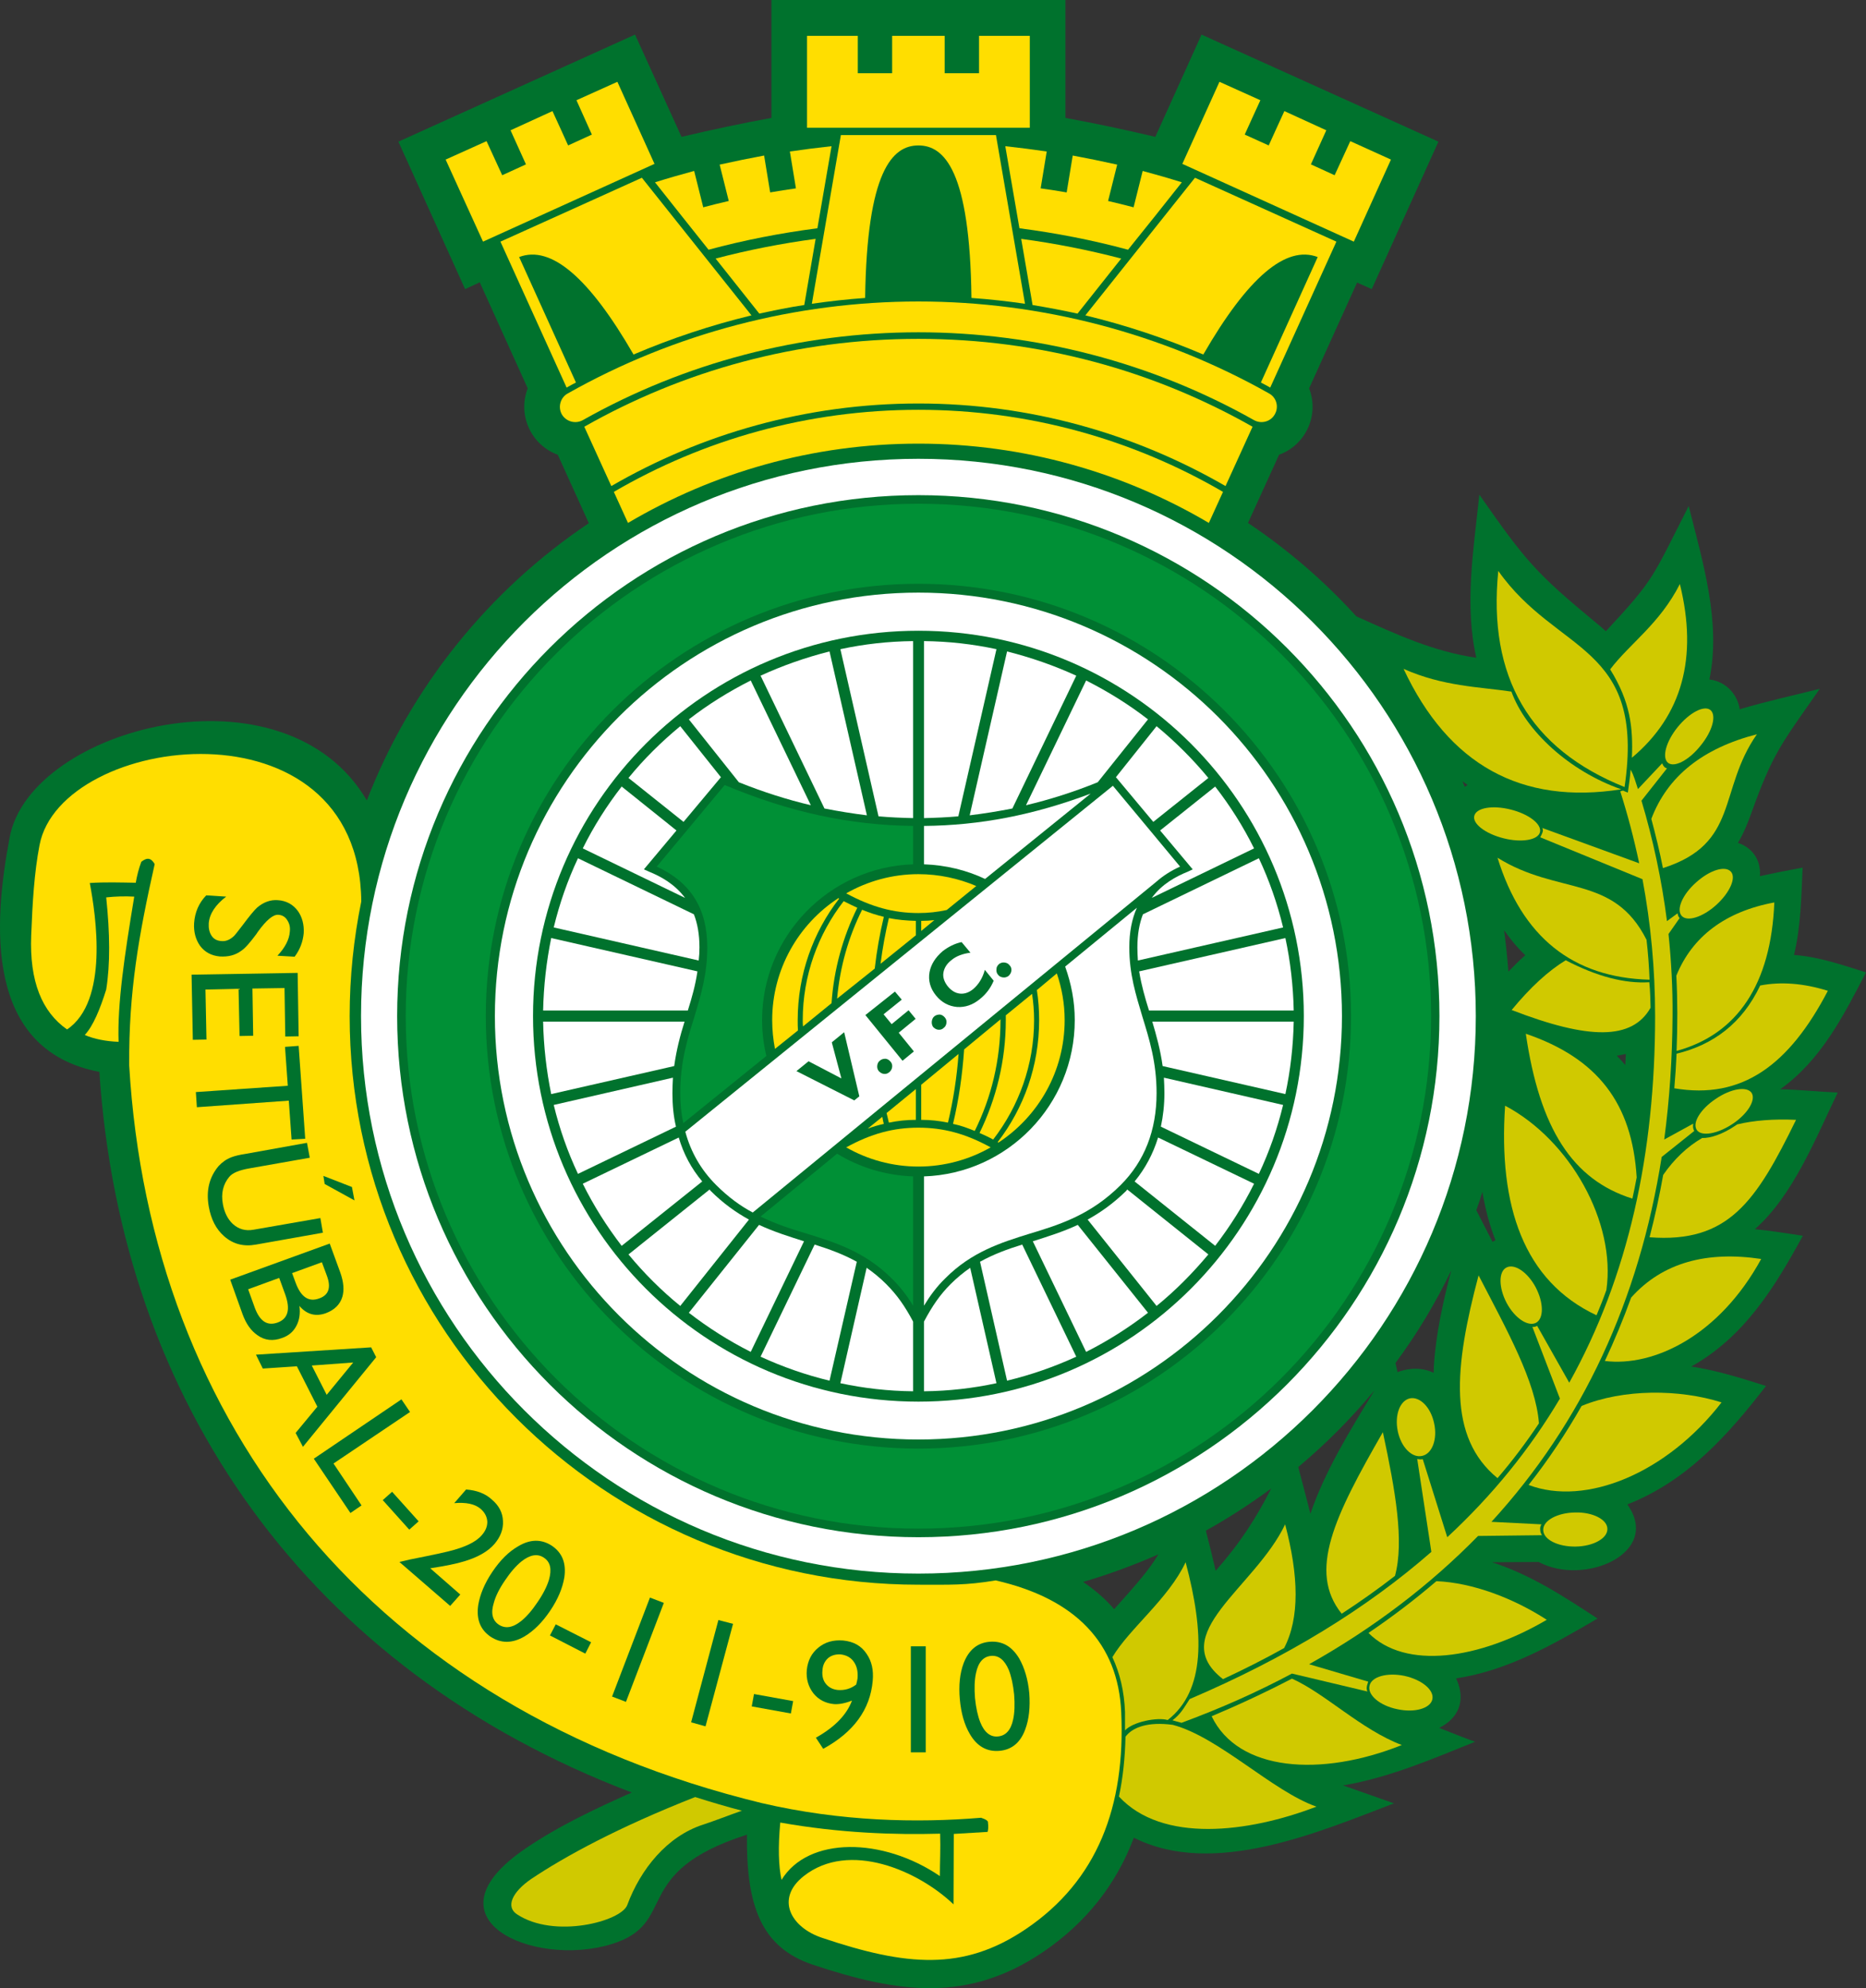 <?xml version="1.0" encoding="utf-8"?>
<!-- Generator: Adobe Illustrator 13.0.2, SVG Export Plug-In . SVG Version: 6.00 Build 14948)  -->
<!DOCTYPE svg PUBLIC "-//W3C//DTD SVG 1.0//EN" "http://www.w3.org/TR/2001/REC-SVG-20010904/DTD/svg10.dtd">
<svg version="1.0" id="Ebene_1" xmlns="http://www.w3.org/2000/svg" xmlns:xlink="http://www.w3.org/1999/xlink" x="0px" y="0px"
	 width="531.974px" height="566.914px" viewBox="0 0 531.974 566.914" enable-background="new 0 0 531.974 566.914"
	 xml:space="preserve">
<rect x="0" y="0" width="531.974" height="566.914" fill="#333333" stroke="none"/>
<path fill="#00722D" d="M523.91,311.544c-5.4-0.216-11.016-0.864-16.416-0.936c11.664-8.28,18.144-21.096,24.48-33.336
	c-6.696-2.088-13.464-4.464-20.52-4.968c1.944-8.136,2.088-16.56,2.448-24.912c-4.032,0.792-8.136,1.512-12.168,2.448
	c0.36-4.824-2.376-8.208-6.264-9.504c1.584-2.664,2.736-5.472,3.744-8.28c6.192-17.352,8.64-19.944,19.584-35.64
	c-7.488,1.872-15.408,3.6-22.824,5.832c-0.648-4.464-4.176-7.992-8.64-8.496c3.384-16.416-1.944-33.624-5.904-49.464
	c-10.584,20.808-9.648,20.664-23.616,35.712c-0.864-0.792-1.728-1.584-2.664-2.304c-17.352-14.328-20.232-17.784-33.408-36.648
	c-1.584,15.264-4.32,31.32-0.864,46.512c-12.384-1.8-22.968-6.768-34.2-11.808c-9.144-10.08-19.512-19.008-30.888-26.64l8.856-19.44
	c7.632-2.808,11.52-11.304,8.568-18.936l13.68-30.168l4.176,1.872l19.008-42.048L342.542,9.864l-13.176,29.16
	c-8.568-2.016-16.92-3.816-25.632-5.4V0h-83.808v33.624c-8.712,1.584-17.064,3.384-25.632,5.4l-13.248-29.16l-67.464,30.528
	L132.59,82.44l4.176-1.944l13.68,30.24c-2.952,7.632,0.936,16.128,8.568,18.936l8.856,19.512
	c-28.44,19.08-50.76,46.656-63.288,79.056C81.11,188.208,8.678,207.432,2.774,238.68c-4.68,24.552-7.344,60.696,25.56,66.96
	c6.192,94.176,59.544,170.424,151.776,205.488c-10.368,4.608-20.952,9.576-30.312,15.984c-29.592,20.088,2.232,33.984,24.408,27.288
	c19.584-5.904,4.968-20.448,38.736-31.248c-0.216,20.016,3.888,32.112,18.792,37.08c24.624,8.208,44.28,10.8,65.592-3.6
	c12.528-8.496,21.024-19.584,25.92-32.616c22.752,11.448,52.776-1.656,74.16-9.792l-13.464-4.752l-1.08-0.36
	c13.176-2.232,25.344-7.488,37.656-12.456c-3.6-1.296-6.984-2.664-10.224-3.96c5.112-2.52,7.92-7.416,4.824-14.112
	c14.76-2.232,27.648-9.648,40.32-17.064c-9.576-6.264-19.08-12.528-30.096-16.056l13.32-0.072
	c12.96,6.984,35.136-2.52,25.272-16.416c17.064-6.696,28.728-19.8,39.528-33.768c-7.056-2.232-14.04-4.464-21.313-5.544
	c15.192-8.496,23.832-22.68,31.824-37.296c-4.536-0.648-9.072-1.44-13.68-1.872C511.238,340.848,517.646,324.504,523.91,311.544
	L523.91,311.544z M317.63,458.856c-2.52-2.952-5.544-5.544-8.856-7.776c7.416-2.16,14.544-4.824,21.456-7.848
	C327.782,447.336,324.686,451.008,317.63,458.856L317.63,458.856z M346.574,447.912c-0.864-3.816-1.8-7.632-2.808-11.448
	c6.48-3.6,12.672-7.632,18.648-12.024C358.166,432.72,353.774,439.704,346.574,447.912L346.574,447.912z M373.574,431.64
	c-1.08-4.392-2.304-8.856-3.456-13.32c7.92-6.624,15.192-13.968,21.744-21.888C384.95,407.736,377.75,419.4,373.574,431.64
	L373.574,431.64z M408.782,389.448l-0.072,2.016c-3.168-1.584-7.056-1.44-10.296-0.216l-0.576-2.592
	c6.12-8.28,11.448-17.136,15.912-26.424C411.374,371.232,409.358,380.376,408.782,389.448L408.782,389.448z M417.566,224.352
	l-0.648-1.584l1.512,1.08L417.566,224.352L417.566,224.352z M425.486,354.096l-4.608-9c0.648-1.728,1.224-3.528,1.728-5.256
	c0.792,4.68,1.944,9.288,3.744,13.824L425.486,354.096L425.486,354.096z M430.022,277.056c-0.288-3.96-0.72-7.92-1.224-11.808
	c1.728,2.448,3.672,4.896,6.048,7.128C433.118,273.888,431.534,275.472,430.022,277.056L430.022,277.056z M463.358,303.696
	c-0.792-0.936-1.584-1.8-2.448-2.664c0.864-0.144,1.728-0.288,2.592-0.504L463.358,303.696z"/>
<path fill="#FFDE00" d="M161.894,112.176c-2.16,1.152-2.88,3.888-1.728,5.976c1.224,2.088,3.888,2.808,5.976,1.656
	c29.088-16.416,62.208-25.056,95.688-25.056s66.6,8.64,95.688,25.056c2.088,1.152,4.752,0.432,5.904-1.656
	c1.224-2.088,0.504-4.824-1.656-5.976c-30.384-17.136-64.944-26.208-99.936-26.208C226.838,85.968,192.206,95.04,161.894,112.176z"
	/>
<path fill="#FFDE00" d="M261.83,96.624c-34.632,0-67.104,9.072-95.256,25.056l7.704,16.92
	c25.704-14.904,55.656-23.544,87.552-23.544s61.776,8.64,87.552,23.544l7.704-16.92C328.934,105.696,296.462,96.624,261.83,96.624z"
	/>
<path fill="#FFDE00" d="M174.998,140.256l4.032,8.856c24.264-14.328,52.56-22.608,82.8-22.608c30.168,0,58.536,8.28,82.8,22.608
	l4.032-8.856c-25.56-14.904-55.224-23.4-86.832-23.4S200.558,125.352,174.998,140.256z"/>
<polygon fill="#FFDE00" points="279.11,10.224 279.11,20.88 269.318,20.88 269.318,10.224 254.342,10.224 254.342,20.88 
	244.55,20.88 244.55,10.224 230.078,10.224 230.078,36.432 293.582,36.432 293.582,10.224 "/>
<path fill="#FFDE00" d="M261.83,41.472c7.416,0,14.688,7.272,15.12,43.488c5.184,0.36,10.224,0.936,15.264,1.656l-8.28-48.096
	h-44.208l-8.28,48.096c5.04-0.72,10.08-1.296,15.192-1.656C247.142,48.744,254.414,41.472,261.83,41.472z"/>
<path fill="#FFFFFF" d="M261.83,130.824c-87.768,0-158.904,71.136-158.904,158.904s71.136,158.976,158.904,158.976
	s158.904-71.208,158.904-158.976S349.598,130.824,261.83,130.824z"/>
<path fill="#00722D" d="M261.83,438.336c-82.08,0-148.608-66.528-148.608-148.608c0-82.008,66.528-148.536,148.608-148.536
	c82.008,0,148.536,66.528,148.536,148.536C410.366,371.808,343.838,438.336,261.83,438.336z"/>
<path fill="#009036" d="M261.83,143.64c-80.712,0-146.16,65.448-146.16,146.088c0,80.712,65.448,146.16,146.16,146.16
	s146.16-65.448,146.16-146.16C407.99,209.088,342.542,143.64,261.83,143.64z"/>
<path fill="#00722D" d="M261.83,413.064c-68.112,0-123.336-55.224-123.336-123.336c0-68.04,55.224-123.264,123.336-123.264
	c68.112,0,123.336,55.224,123.336,123.264C385.166,357.84,329.942,413.064,261.83,413.064z"/>
<path fill="#FFFFFF" d="M261.83,168.984c-66.672,0-120.744,54.072-120.744,120.744s54.072,120.744,120.744,120.744
	S382.574,356.4,382.574,289.728S328.502,168.984,261.83,168.984z"/>
<path fill="#00722D" d="M261.83,399.672c-60.696,0-109.872-49.248-109.872-109.944c0-60.624,49.176-109.872,109.872-109.872
	c60.696,0,109.872,49.248,109.872,109.872C371.702,350.424,322.526,399.672,261.83,399.672z"/>
<path fill="#D0C900" d="M198.182,512.424c-21.96,8.64-37.152,16.92-46.8,23.4c-5.328,3.672-7.272,7.848-4.032,10.008
	c10.728,7.128,29.736,2.016,31.464-2.592c3.816-10.296,11.376-19.656,21.672-22.968c3.312-1.08,6.912-2.52,11.016-3.96
	C207.11,515.16,202.718,513.864,198.182,512.424z"/>
<path fill="#D0C900" d="M477.974,300.456c-0.144,3.312-0.36,6.552-0.648,9.864c19.368,3.312,32.76-6.696,43.776-27.792
	c-6.912-2.16-13.392-2.664-19.296-1.512C496.694,291.816,488.414,297.936,477.974,300.456z"/>
<path fill="#D0C900" d="M463.142,224.424c6.048-40.896-19.224-37.8-36-61.632C424.118,193.032,436.07,213.552,463.142,224.424z"/>
<path fill="#D0C900" d="M462.206,225.072c-14.832-5.184-27.288-16.704-31.32-27.864c-9.144-1.368-19.368-1.44-30.744-6.48
	C412.958,218.088,433.694,229.536,462.206,225.072z"/>
<path fill="#D0C900" d="M465.23,216.072c14.328-12.024,18.864-28.512,13.68-49.536c-5.76,11.376-14.328,16.992-19.872,24.336
	C464.798,200.16,465.59,207.432,465.23,216.072z"/>
<path fill="#D0C900" d="M470.774,233.496c1.224,4.608,2.376,9.288,3.312,14.04c21.888-6.984,15.624-22.176,26.784-38.16
	C485.462,213.336,475.382,221.328,470.774,233.496z"/>
<path fill="#D0C900" d="M426.926,244.584c6.984,22.608,21.456,34.2,43.344,34.776c-0.144-3.816-0.432-7.632-0.864-11.376
	C459.974,249.264,444.278,255.384,426.926,244.584z"/>
<path fill="#D0C900" d="M470.558,287.352c-0.072-2.304-0.072-4.536-0.36-7.272c-7.056,0.432-14.976-1.656-23.832-6.264
	c-4.968,3.024-10.152,7.776-15.408,14.184C452.918,296.496,465.302,296.64,470.558,287.352z"/>
<path fill="#D0C900" d="M477.902,278.208c0.36,7.056,0.36,14.256,0.072,21.456c17.424-4.752,26.928-19.152,27.864-42.336
	C491.87,259.92,482.438,267.048,477.902,278.208z"/>
<path fill="#D0C900" d="M430.67,230.832c-5.184-1.296-9.792-0.504-10.368,1.8c-0.576,2.232,3.168,5.112,8.352,6.408
	c5.112,1.296,9.792,0.504,10.368-1.728C439.598,235.008,435.854,232.128,430.67,230.832z"/>
<path fill="#D0C900" d="M478.262,207.36c-3.312,4.104-4.536,8.64-2.736,10.152c1.8,1.44,5.976-0.72,9.288-4.896
	c3.384-4.104,4.608-8.64,2.808-10.152C485.822,201.024,481.646,203.184,478.262,207.36z"/>
<path fill="#D0C900" d="M489.278,258.048c3.888-3.528,5.76-7.776,4.176-9.504c-1.656-1.8-6.048-0.432-9.936,3.096
	c-3.888,3.456-5.688,7.704-4.104,9.504C480.998,262.944,485.462,261.504,489.278,258.048z"/>
<path fill="#D0C900" d="M489.134,313.344c-4.32,2.88-6.768,6.84-5.4,8.856c1.296,1.944,5.904,1.152,10.224-1.728
	c4.32-2.88,6.696-6.84,5.4-8.856C497.99,309.672,493.454,310.392,489.134,313.344z"/>
<path fill="#D0C900" d="M466.598,335.736c-1.296-21.168-11.16-33.984-31.608-40.968c3.96,27,13.248,41.616,30.384,47.016
	C465.806,339.768,466.238,337.752,466.598,335.736z"/>
<path fill="#D0C900" d="M495.254,320.616l-0.864,0.576c-3.24,2.16-6.696,3.384-9.144,3.312c-4.32,2.52-7.992,6.048-11.088,10.512
	c-1.08,6.048-2.376,11.952-3.888,17.784c22.536,1.728,30.384-10.224,41.76-33.48C505.622,319.032,500.078,319.464,495.254,320.616z"
	/>
<path fill="#D0C900" d="M455.15,375.048c1.008-2.376,1.944-4.752,2.808-7.2c2.808-19.296-10.368-42.768-28.872-52.56
	C427.142,343.944,434.414,365.328,455.15,375.048z"/>
<path fill="#D0C900" d="M465.014,370.008c-2.232,6.192-4.752,12.24-7.488,18.072c13.968,1.728,32.616-7.2,44.568-29.088
	C486.686,356.688,474.014,359.928,465.014,370.008z"/>
<path fill="#D0C900" d="M429.446,361.44c-2.232,1.152-2.232,5.688,0.072,10.08c2.304,4.32,6.048,6.84,8.352,5.688
	c2.304-1.224,2.232-5.76-0.072-10.152C435.494,362.736,431.75,360.216,429.446,361.44z"/>
<path fill="#D0C900" d="M426.926,421.488c4.32-5.04,8.208-10.224,11.808-15.624c-0.864-11.808-9.072-26.496-17.208-42.192
	C414.542,389.88,412.67,409.824,426.926,421.488z"/>
<path fill="#D0C900" d="M450.902,400.896c-4.464,7.848-9.504,15.408-15.12,22.536c16.344,6.192,39.456-3.384,55.008-23.544
	C478.766,396.072,462.782,396,450.902,400.896z"/>
<path fill="#D0C900" d="M405.398,415.152c2.88-0.576,4.464-4.752,3.456-9.288c-0.936-4.536-4.032-7.704-6.912-7.128
	c-2.88,0.648-4.392,4.824-3.456,9.36C399.422,412.632,402.518,415.8,405.398,415.152z"/>
<path fill="#D0C900" d="M449.03,431.28c-5.04,0.072-9.144,2.304-9.072,4.968c0,2.736,4.176,4.824,9.216,4.752
	c5.112-0.072,9.144-2.376,9.072-5.04C458.246,433.296,454.07,431.136,449.03,431.28z"/>
<path fill="#D0C900" d="M397.694,449.352c2.664-9.792,0.144-24.192-3.456-40.968c-13.824,24.048-21.456,39.672-11.736,51.768
	C387.686,456.768,392.798,453.168,397.694,449.352z"/>
<path fill="#D0C900" d="M390.134,465.624c10.512,10.584,31.464,7.632,50.832-3.744c-9.432-6.12-21.096-10.584-31.464-11.016
	C403.454,456.048,397.046,460.944,390.134,465.624z"/>
<path fill="#D0C900" d="M400.358,477.864c-4.896-1.008-9.432,0.216-9.936,2.88c-0.576,2.592,2.952,5.616,7.92,6.624
	c4.968,1.08,9.432-0.216,10.008-2.808C408.926,481.896,405.326,478.944,400.358,477.864z"/>
<path fill="#D0C900" d="M345.422,489.384c7.56,15.768,31.176,17.424,54.216,8.208c-11.592-4.392-21.816-14.688-31.32-18.936
	C360.686,482.616,353.126,486.144,345.422,489.384z"/>
<path fill="#D0C900" d="M348.662,478.8c5.904-2.736,11.736-5.688,17.424-8.856c4.464-8.568,4.176-20.592,0.288-35.28
	C357.806,452.736,332.174,466.056,348.662,478.8z"/>
<path fill="#D0C900" d="M320.726,493.416c2.232-2.448,9.216-3.816,12.168-2.952c10.8-8.424,10.512-24.696,5.112-45
	c-4.896,10.44-16.056,18.936-20.88,27.072c2.16,4.608,3.384,9.792,3.6,15.624V493.416z"/>
<path fill="#D0C900" d="M320.87,495.216c-0.144,5.976-0.72,11.664-1.872,17.064c12.312,13.32,36.792,10.368,56.304,2.88
	c-12.528-4.392-27.864-19.872-40.968-23.328C327.35,490.896,322.886,492.48,320.87,495.216z"/>
<path fill="#FFDE00" d="M319.646,488.232c-0.864-19.584-12.888-32.328-35.784-37.584c-8.64,1.44-13.032,1.224-22.032,1.224
	c-89.496,0-162.144-72.576-162.144-162.144c0-11.16,1.152-22.104,3.312-32.688c-0.576-58.752-85.68-47.952-91.728-16.056
	c-1.512,7.848-2.016,16.488-2.376,25.776c-0.504,13.032,3.024,21.744,10.224,26.784c11.952-8.064,8.208-32.544,6.48-41.76
	c4.392-0.288,8.712-0.144,13.104-0.072c0.36-2.088,0.864-4.032,1.584-5.976c1.656-1.296,2.736-1.152,3.816,0.648
	c-4.536,20.232-7.416,36.36-7.272,57.384c6.048,102.816,69.696,183.456,180.36,210.384c22.608,5.256,44.208,5.688,62.496,4.176
	c1.512,0.504,1.728,0.792,1.944,1.08c0.216,1.728,0.072,2.304-0.072,2.952l-9.648,0.576l-0.072,20.088
	c-10.008-9.576-29.736-18.288-42.696-8.064c-8.208,6.48-3.672,14.688,5.328,17.64c23.76,7.992,40.104,9.576,57.96-2.52
	C312.878,536.256,320.87,515.088,319.646,488.232z"/>
<path fill="#FFDE00" d="M268.022,522.864c-12.888,0.36-28.584-0.144-45.576-3.168c-0.648,6.912-0.504,12.384,0.36,16.344
	c7.632-12.456,28.872-12.168,45.144-1.08C267.95,530.784,268.166,527.256,268.022,522.864z"/>
<path fill="#FFDE00" d="M30.278,255.888c1.08,10.296,1.152,19.152,0,26.28c-1.728,5.544-3.744,10.44-6.12,12.96
	c2.736,1.152,5.976,1.8,9.648,1.944c-0.36-10.872,1.656-24.408,4.464-41.4C35.606,255.528,32.942,255.6,30.278,255.888z"/>
<path fill="#00722D" d="M62.678,272.736c2.376,0.144,4.392-0.36,6.048-1.584c1.224-0.792,2.592-2.448,4.32-4.752
	c0.144-0.216,0.288-0.432,0.432-0.648c2.448-3.384,4.392-5.04,5.904-4.896c1.152,0.072,2.016,0.648,2.592,1.656
	c0.576,0.936,0.792,1.944,0.648,3.168c-0.144,2.16-1.296,4.464-3.528,6.84l4.896,0.288c1.584-2.088,2.376-4.392,2.592-6.696
	c0.144-2.448-0.432-4.608-1.656-6.336c-1.368-1.872-3.312-2.952-5.76-3.096c-2.088-0.144-4.032,0.576-5.832,2.088
	c-0.864,0.792-2.232,2.448-4.104,4.968c-1.296,1.656-2.088,2.736-2.52,3.168c-1.152,1.08-2.376,1.584-3.6,1.44
	c-1.296-0.072-2.304-0.648-2.88-1.656c-0.576-0.936-0.792-2.088-0.72-3.384c0.216-2.736,1.872-5.256,4.968-7.632l-5.688-0.36
	c-2.088,2.16-3.24,4.824-3.456,7.92c-0.144,2.52,0.432,4.608,1.656,6.408C58.358,271.512,60.302,272.52,62.678,272.736z"/>
<polygon fill="#00722D" points="58.574,282.168 68.006,281.952 68.294,295.416 72.182,295.344 71.966,281.88 81.11,281.736 
	81.326,295.56 85.142,295.488 84.854,277.416 54.614,277.92 54.974,296.496 58.862,296.424 "/>
<polygon fill="#00722D" points="83.126,324.936 87.014,324.72 85.142,298.224 81.254,298.512 82.046,309.6 55.838,311.4 
	56.126,315.72 82.334,313.848 "/>
<path fill="#00722D" d="M72.974,354.888l19.08-3.384l-0.72-4.176l-19.008,3.312c-2.376,0.432-4.32-0.144-5.976-1.656
	c-1.44-1.368-2.376-3.24-2.808-5.616c-0.576-3.096,0.072-5.688,1.8-7.776c0.936-1.152,2.88-1.944,5.832-2.448l17.136-3.024
	l-0.792-4.248l-17.208,3.096c-1.944,0.288-3.384,0.648-4.32,1.008c-1.512,0.576-2.664,1.44-3.672,2.52
	c-2.664,3.168-3.6,6.984-2.808,11.52c0.648,3.672,2.088,6.48,4.392,8.496C66.422,354.744,69.446,355.536,72.974,354.888z"/>
<polygon fill="#00722D" points="101.054,342.288 100.334,338.472 92.198,335.304 92.558,337.608 "/>
<path fill="#00722D" d="M80.39,381.528c1.944-0.648,3.312-1.872,4.176-3.6c0.792-1.584,1.08-3.384,0.792-5.544
	c2.088,2.448,4.608,3.096,7.488,2.088c2.52-0.936,4.104-2.52,4.752-4.68c0.576-1.944,0.36-4.248-0.576-6.912l-3.024-8.28
	L65.63,364.896l3.528,9.864c1.008,2.736,2.376,4.68,4.248,5.976C75.494,382.248,77.87,382.464,80.39,381.528L80.39,381.528z
	 M91.766,359.928l1.44,3.888c1.224,3.312,0.504,5.472-2.16,6.408c-3.024,1.152-5.256-0.36-6.768-4.464l-1.008-2.736L91.766,359.928
	L91.766,359.928z M70.742,367.632l8.856-3.24l1.728,4.752c1.512,4.248,0.792,6.912-2.232,7.992c-2.88,1.008-4.968-0.36-6.408-4.104
	L70.742,367.632z"/>
<path fill="#00722D" d="M105.806,384.192l-32.832,2.088l1.944,3.96l9.72-0.648l5.832,11.52l-6.192,7.488l2.088,3.96l20.88-25.56
	L105.806,384.192L105.806,384.192z M93.134,397.728l-4.248-8.352l11.808-0.864L93.134,397.728z"/>
<polygon fill="#00722D" points="116.894,402.624 114.446,399.024 89.462,415.944 99.902,431.424 103.07,429.264 95.078,417.312 "/>
<polygon fill="#00722D" points="119.342,433.8 111.782,425.376 109.118,427.752 116.678,436.176 "/>
<path fill="#00722D" d="M140.942,440.28c1.728-2.016,2.592-4.248,2.448-6.552c-0.072-2.376-1.152-4.464-3.24-6.192
	c-1.8-1.656-4.248-2.592-7.272-2.808l-3.384,3.888c3.384-0.288,5.904,0.216,7.56,1.656c1.224,1.08,1.8,2.304,1.872,3.672
	c0,1.368-0.504,2.592-1.584,3.816c-1.656,1.944-4.824,3.456-9.504,4.608c-1.44,0.36-3.744,0.864-6.984,1.512
	c-3.024,0.576-5.328,1.08-6.984,1.512l14.472,12.528l2.88-3.24l-8.568-7.488c4.248-0.648,7.488-1.296,9.792-2.016
	C136.262,444.024,139.142,442.368,140.942,440.28z"/>
<path fill="#00722D" d="M160.886,449.784c0.576-4.032-0.576-6.984-3.528-9c-2.952-1.944-6.192-1.944-9.648,0.144
	c-2.664,1.512-5.112,3.96-7.344,7.272s-3.528,6.48-4.032,9.504c-0.576,4.032,0.576,6.984,3.528,9
	c2.952,1.944,6.192,1.944,9.648-0.072c2.664-1.584,5.112-4.032,7.344-7.344S160.382,452.808,160.886,449.784L160.886,449.784z
	 M153.254,456.84c-1.584,2.376-3.168,4.176-4.68,5.4c-2.448,1.944-4.536,2.232-6.408,1.008c-1.8-1.224-2.304-3.312-1.368-6.264
	c0.504-1.872,1.584-4.032,3.168-6.336c1.584-2.376,3.168-4.176,4.68-5.4c2.448-1.944,4.608-2.304,6.408-1.08
	c1.872,1.224,2.304,3.312,1.44,6.336C155.918,452.376,154.838,454.536,153.254,456.84z"/>
<polygon fill="#00722D" points="156.782,466.344 166.862,471.528 168.518,468.288 158.438,463.176 "/>
<polygon fill="#00722D" points="174.494,483.768 178.454,485.28 189.254,457.056 185.294,455.544 "/>
<polygon fill="#00722D" points="197.03,491.112 201.134,492.264 208.982,463.032 204.806,461.952 "/>
<polygon fill="#00722D" points="214.31,486.576 225.47,488.592 226.118,485.064 214.958,483.048 "/>
<path fill="#00722D" d="M240.374,467.784c-2.808-0.216-5.112,0.432-7.056,2.016c-1.944,1.584-3.024,3.672-3.312,6.408
	c-0.216,2.52,0.432,4.752,1.872,6.624c1.44,1.8,3.456,2.88,5.976,3.096c1.368,0.072,3.024-0.216,5.04-1.008
	c-1.512,4.032-4.896,7.56-10.296,10.584l2.088,3.168c8.712-4.752,13.392-11.232,14.112-19.368c0.288-3.096-0.288-5.616-1.728-7.704
	C245.558,469.296,243.326,468.072,240.374,467.784L240.374,467.784z M244.478,478.584c-0.072,0.504-0.216,1.08-0.36,1.656
	l-0.072,0.144c-1.512,1.152-3.24,1.656-5.184,1.512c-1.44-0.144-2.592-0.72-3.456-1.8c-0.792-1.008-1.08-2.304-0.936-3.744
	c0.072-1.512,0.648-2.664,1.584-3.528c0.936-0.792,2.16-1.152,3.6-1.08c1.728,0.216,3.024,0.936,3.888,2.304
	C244.334,475.272,244.622,476.784,244.478,478.584z"/>
<rect x="259.67" y="469.44" fill="#00722D" width="4.248" height="30.24"/>
<path fill="#00722D" d="M293.438,482.832c-0.36-3.96-1.368-7.272-2.88-9.936c-2.088-3.456-4.824-5.04-8.424-4.752
	c-3.528,0.288-5.976,2.376-7.416,6.12c-1.08,2.88-1.44,6.336-1.08,10.296s1.296,7.272,2.88,9.936
	c2.016,3.456,4.824,5.04,8.352,4.752c3.6-0.288,6.048-2.376,7.416-6.12C293.366,490.248,293.726,486.792,293.438,482.832
	L293.438,482.832z M288.83,490.32c-0.648,3.024-2.088,4.608-4.32,4.824c-2.16,0.216-3.888-1.152-5.04-4.032
	c-0.72-1.8-1.224-4.104-1.512-6.912c-0.216-2.808-0.144-5.184,0.288-7.128c0.648-3.096,2.088-4.68,4.248-4.896
	c2.232-0.216,3.888,1.152,5.112,4.032c0.72,1.872,1.224,4.176,1.512,6.984C289.334,486,289.262,488.376,288.83,490.32z"/>
<path fill="#FFFFFF" d="M336.422,247.104c-1.584-1.944-17.136-20.592-19.152-23.04l-121.896,98.64
	c1.584,5.904,4.536,10.944,8.784,15.192c3.456,3.456,6.912,5.976,10.44,7.848l115.056-94.32
	C331.526,249.768,333.758,248.328,336.422,247.104z"/>
<path fill="#FFDE00" d="M241.238,327.168c6.048,3.456,13.104,5.472,20.592,5.472c7.488,0,14.544-2.016,20.592-5.472
	c-7.2-3.96-13.536-5.616-20.592-5.616S248.438,323.208,241.238,327.168z"/>
<path fill="#FFDE00" d="M286.742,290.88c0,11.52-2.736,22.464-7.488,32.184c1.296,0.576,2.592,1.152,3.888,1.872
	c7.272-9.432,11.664-21.24,11.664-34.056c0-2.592-0.216-5.112-0.576-7.488l-7.488,6.12
	C286.742,289.944,286.742,290.448,286.742,290.88z"/>
<path fill="#FFDE00" d="M244.406,258.84c-1.296-0.576-2.592-1.224-3.888-1.872c-7.272,9.36-11.664,21.168-11.664,33.912
	c0,0.648,0,1.224,0.072,1.8l8.136-6.624C237.71,276.408,240.302,267.192,244.406,258.84z"/>
<path fill="#FFDE00" d="M295.598,282.312c0.432,2.736,0.648,5.616,0.648,8.568c0,13.104-4.392,25.128-11.808,34.776
	c0.072,0.072,0.144,0.072,0.216,0.144c11.376-7.488,18.864-20.304,18.864-34.92c0-4.68-0.792-9.072-2.232-13.32L295.598,282.312z"/>
<path fill="#FFDE00" d="M227.414,290.88c0-12.96,4.392-25.056,11.808-34.632c-0.072-0.072-0.144-0.144-0.216-0.144
	c-11.376,7.416-18.864,20.304-18.864,34.776c0,2.808,0.288,5.544,0.792,8.208l6.552-5.256
	C227.414,292.896,227.414,291.888,227.414,290.88z"/>
<path fill="#FFDE00" d="M262.622,262.584v2.88l3.744-3.096C265.142,262.512,263.918,262.584,262.622,262.584z"/>
<path fill="#FFDE00" d="M262.622,319.32c2.664,0,5.112,0.288,7.632,0.792c1.512-6.336,2.52-12.888,3.024-19.584l-10.656,8.784
	V319.32z"/>
<path fill="#FFDE00" d="M253.406,320.112c2.52-0.504,5.04-0.792,7.704-0.792v-8.784l-8.352,6.84
	C252.974,318.312,253.19,319.176,253.406,320.112z"/>
<path fill="#FFDE00" d="M261.11,262.584c-2.664-0.072-5.184-0.288-7.704-0.792c-1.008,4.248-1.8,8.568-2.376,13.032l10.08-8.136
	V262.584z"/>
<path fill="#FFDE00" d="M271.694,320.472c2.088,0.432,4.104,1.152,6.192,2.016c4.752-9.576,7.344-20.232,7.344-31.608
	c0-0.072,0-0.144,0-0.216l-10.368,8.568C274.358,306.504,273.35,313.56,271.694,320.472z"/>
<path fill="#FFDE00" d="M251.966,320.472c-0.216-0.72-0.288-1.368-0.432-2.016l-4.176,3.384
	C248.87,321.264,250.382,320.832,251.966,320.472z"/>
<path fill="#FFDE00" d="M251.966,261.432c-2.088-0.504-4.104-1.152-6.192-2.016c-3.888,7.776-6.336,16.344-7.128,25.344
	l10.728-8.568C249.95,271.152,250.814,266.256,251.966,261.432z"/>
<path fill="#FFDE00" d="M261.83,249.264c-7.488,0-14.544,2.016-20.592,5.472c7.2,3.888,13.536,5.616,20.592,5.616
	c2.808,0,5.4-0.288,8.064-0.864l8.424-6.84C273.278,250.488,267.662,249.264,261.83,249.264z"/>
<path fill="#FFFFFF" d="M252.614,366.12c-1.8-1.8-3.672-3.312-5.544-4.608l-7.488,32.904c6.696,1.44,13.608,2.232,20.736,2.304
	v-19.872C257.942,372.384,255.71,369.216,252.614,366.12z"/>
<path fill="#FFFFFF" d="M232.238,354.888l-15.408,31.968c6.264,2.88,12.816,5.184,19.656,6.84l7.776-33.912
	C240.374,357.624,236.342,356.184,232.238,354.888z"/>
<path fill="#FFFFFF" d="M216.398,349.272l-20.016,25.056c5.472,4.248,11.376,7.992,17.64,11.16l15.192-31.536
	C224.966,352.584,220.718,351.288,216.398,349.272z"/>
<path fill="#FFFFFF" d="M193.502,324.36l-27.36,13.176c3.096,6.264,6.84,12.168,11.088,17.712l22.968-18.36
	C197.102,333.216,194.87,329.04,193.502,324.36z"/>
<path fill="#FFFFFF" d="M202.574,339.552c-0.072-0.144-0.216-0.216-0.288-0.36l-23.112,18.504c4.392,5.328,9.36,10.296,14.76,14.688
	l19.584-24.624C209.846,345.744,206.174,343.152,202.574,339.552z"/>
<path fill="#FFFFFF" d="M321.086,339.552c-3.672,3.6-7.344,6.192-11.016,8.208l19.656,24.624c5.4-4.392,10.296-9.36,14.76-14.688
	l-23.112-18.504C321.23,339.336,321.158,339.408,321.086,339.552z"/>
<path fill="#FFFFFF" d="M271.046,366.12c-3.096,3.096-5.256,6.264-7.632,10.728v19.872c7.056-0.072,13.968-0.864,20.664-2.304
	l-7.488-32.904C274.718,362.808,272.846,364.32,271.046,366.12z"/>
<path fill="#FFFFFF" d="M331.958,311.688c0,3.384-0.36,6.552-1.008,9.576l27.936,13.464c2.952-6.264,5.256-12.816,6.912-19.656
	l-33.984-7.776C331.886,308.736,331.958,310.176,331.958,311.688z"/>
<path fill="#FFFFFF" d="M328.502,291.312c1.152,3.888,2.304,7.992,2.952,12.672l34.992,7.992c1.44-6.696,2.232-13.608,2.376-20.664
	H328.502z"/>
<path fill="#FFFFFF" d="M323.462,336.888l22.968,18.36c4.248-5.544,7.992-11.448,11.088-17.712l-27.36-13.176
	C328.718,329.04,326.486,333.216,323.462,336.888z"/>
<path fill="#FFFFFF" d="M279.398,359.784l7.704,33.912c6.84-1.656,13.464-3.96,19.728-6.84l-15.408-31.968
	C287.246,356.184,283.286,357.624,279.398,359.784z"/>
<path fill="#FFFFFF" d="M294.446,353.952l15.192,31.536c6.264-3.168,12.168-6.912,17.64-11.16l-20.016-25.056
	C302.942,351.288,298.694,352.584,294.446,353.952z"/>
<path fill="#FFFFFF" d="M191.702,311.688c0-1.512,0.072-2.952,0.144-4.392l-33.984,7.776c1.656,6.84,3.96,13.392,6.912,19.656
	l27.936-13.464C191.99,318.24,191.702,315.072,191.702,311.688z"/>
<path fill="#FFFFFF" d="M205.526,221.616l-11.592-14.544c-5.4,4.464-10.368,9.36-14.76,14.76l15.696,12.528L205.526,221.616z"/>
<path fill="#FFFFFF" d="M340.022,247.896l-1.368,0.648c-3.384,1.368-7.416,3.528-10.296,7.488l29.16-14.112
	c-3.096-6.264-6.84-12.168-11.088-17.64l-15.696,12.528L340.022,247.896z"/>
<path fill="#FFFFFF" d="M324.254,270.144c0,1.296,0.072,2.52,0.144,3.744l41.4-9.432c-1.656-6.84-3.96-13.464-6.912-19.728
	l-33.048,15.984C324.83,263.304,324.254,266.4,324.254,270.144z"/>
<path fill="#FFFFFF" d="M327.566,288.144h41.256c-0.144-6.984-0.936-13.968-2.376-20.664l-41.688,9.504
	C325.406,280.944,326.414,284.472,327.566,288.144z"/>
<path fill="#FFFFFF" d="M288.614,230.544l18.216-37.872c-6.264-2.88-12.888-5.184-19.728-6.912l-10.656,46.728
	C280.55,231.984,284.582,231.336,288.614,230.544z"/>
<path fill="#FFFFFF" d="M260.318,233.28v-50.472c-7.128,0.072-14.04,0.864-20.736,2.304l10.872,47.664
	C253.694,233.064,257.006,233.208,260.318,233.28z"/>
<path fill="#FFFFFF" d="M312.95,223.056l14.328-17.928c-5.472-4.248-11.376-7.92-17.64-11.088l-17.136,35.568
	C299.198,228.024,306.038,225.864,312.95,223.056z"/>
<path fill="#FFFFFF" d="M328.79,234.36l15.696-12.528c-4.464-5.4-9.36-10.296-14.76-14.76l-11.592,14.544L328.79,234.36z"/>
<path fill="#FFFFFF" d="M198.83,276.984l-41.688-9.504c-1.368,6.696-2.16,13.68-2.304,20.664h41.256
	C197.246,284.472,198.254,280.944,198.83,276.984z"/>
<path fill="#FFFFFF" d="M199.406,270.144c0-3.744-0.576-6.84-1.584-9.432l-33.048-15.984c-2.952,6.264-5.256,12.888-6.912,19.728
	l41.328,9.432C199.334,272.664,199.406,271.44,199.406,270.144z"/>
<path fill="#FFFFFF" d="M185.006,248.544l-1.44-0.648l9.288-11.088L177.23,224.28c-4.248,5.472-7.992,11.376-11.088,17.64
	l29.16,14.112C192.35,252.072,188.39,249.912,185.006,248.544z"/>
<path fill="#FFFFFF" d="M195.158,291.312h-40.32c0.144,7.056,0.936,13.968,2.304,20.664l35.064-7.992
	C192.854,299.304,193.934,295.2,195.158,291.312z"/>
<path fill="#FFFFFF" d="M231.158,229.608l-17.136-35.568c-6.264,3.168-12.168,6.84-17.64,11.088l14.256,17.928
	C217.622,225.864,224.462,228.024,231.158,229.608z"/>
<path fill="#FFFFFF" d="M273.206,232.776l10.872-47.664c-6.696-1.44-13.608-2.232-20.664-2.304v50.472
	C266.654,233.208,269.966,233.064,273.206,232.776z"/>
<path fill="#FFFFFF" d="M247.142,232.488l-10.656-46.728c-6.84,1.728-13.392,4.032-19.656,6.912l18.216,37.872
	C239.078,231.336,243.11,231.984,247.142,232.488z"/>
<path fill="#009036" d="M216.83,346.896c4.392,2.16,8.856,3.6,13.248,4.896c8.136,2.52,16.56,5.184,24.12,12.744
	c2.376,2.304,4.32,4.824,6.12,7.776v-36.864c-7.92-0.288-15.336-2.592-21.672-6.48L216.83,346.896z"/>
<path fill="#FFFFFF" d="M325.694,289.944c-1.872-6.264-3.744-12.168-3.744-19.8c0-4.32,0.72-8.064,2.16-11.304l-20.448,16.776
	c1.728,4.824,2.736,9.864,2.736,15.264c0,24.12-19.152,43.776-42.984,44.568v36.864c1.8-2.952,3.672-5.472,6.048-7.776
	c7.488-7.56,15.912-10.224,24.048-12.744c8.64-2.592,17.496-5.4,25.992-13.896c6.768-6.768,10.224-15.552,10.224-26.208
	C329.726,302.904,327.638,296.28,325.694,289.944z"/>
<path fill="#009036" d="M260.318,246.456v-10.944c-18.072-0.216-35.208-3.888-53.712-11.664
	c-0.936,1.152-17.712,21.24-19.368,23.256c9.648,4.464,14.4,11.952,14.4,23.04c0,7.632-1.8,13.536-3.672,19.8
	c-2.016,6.336-4.032,12.96-4.032,21.744c0,3.024,0.288,5.904,0.864,8.568l23.688-19.152c-0.792-3.24-1.224-6.696-1.224-10.224
	C217.262,266.904,236.414,247.248,260.318,246.456z"/>
<path fill="#FFFFFF" d="M310.934,226.296c-16.272,6.12-31.536,9.072-47.52,9.216v10.944c6.192,0.216,12.096,1.656,17.424,4.176
	L310.934,226.296z"/>
<polygon fill="#00722D" points="237.134,297.216 239.87,307.512 230.51,302.616 227.054,305.424 243.542,313.776 244.982,312.624 
	240.662,294.336 "/>
<path fill="#00722D" d="M252.47,301.896c-0.648,0-1.152,0.144-1.584,0.504c-0.504,0.36-0.72,0.864-0.792,1.44
	c-0.072,0.576,0.072,1.152,0.432,1.584c0.432,0.432,0.864,0.72,1.44,0.792c0.576,0.072,1.08-0.072,1.584-0.504
	c0.432-0.36,0.72-0.864,0.792-1.44c0.072-0.576-0.072-1.08-0.432-1.512C253.478,302.256,253.046,301.968,252.47,301.896z"/>
<polygon fill="#00722D" points="259.022,288.072 254.198,292.032 251.894,289.224 257.078,285.048 255.134,282.744 246.71,289.44 
	257.294,302.472 260.534,299.808 256.214,294.48 261.038,290.52 "/>
<path fill="#00722D" d="M267.95,289.296c-0.576,0-1.152,0.144-1.584,0.504c-0.432,0.36-0.648,0.864-0.72,1.44
	c-0.072,0.576,0.072,1.152,0.36,1.584c0.432,0.432,0.864,0.72,1.44,0.792c0.576,0.072,1.152-0.072,1.584-0.504
	c0.504-0.36,0.72-0.864,0.792-1.44c0.072-0.576-0.072-1.08-0.432-1.512C268.958,289.656,268.526,289.368,267.95,289.296z"/>
<path fill="#00722D" d="M277.454,282.024c-1.224,1.008-2.52,1.44-3.816,1.296s-2.448-0.864-3.456-2.088
	c-1.008-1.296-1.44-2.592-1.224-3.888c0.216-1.296,0.936-2.52,2.232-3.528c1.44-1.224,3.312-1.872,5.472-2.16l-2.52-3.024
	c-2.016,0.432-3.816,1.368-5.4,2.592c-2.088,1.8-3.312,3.744-3.744,5.976c-0.432,2.376,0.216,4.68,1.872,6.696
	c1.584,1.944,3.6,3.024,5.976,3.24c2.304,0.144,4.464-0.576,6.48-2.232c1.8-1.44,3.096-3.168,3.96-5.256l-2.52-3.096
	C280.118,278.928,278.966,280.728,277.454,282.024z"/>
<path fill="#00722D" d="M287.822,275.256c-0.36-0.504-0.864-0.72-1.44-0.792c-0.576-0.072-1.08,0.072-1.584,0.432
	c-0.432,0.432-0.72,0.864-0.72,1.44c-0.072,0.648,0.072,1.152,0.432,1.584c0.36,0.504,0.864,0.72,1.44,0.792
	c0.576,0.072,1.08-0.072,1.584-0.432c0.432-0.432,0.72-0.864,0.792-1.44C288.398,276.192,288.254,275.688,287.822,275.256z"/>
<path fill="#FFDE00" d="M216.47,89.424c4.248-0.936,8.496-1.8,12.816-2.448l3.24-18.864c-9.648,1.296-19.224,3.168-28.512,5.616
	C208.262,79.056,212.438,84.312,216.47,89.424z"/>
<path fill="#FFDE00" d="M226.91,53.712c-2.448,0.36-4.896,0.72-7.344,1.152l-1.728-10.512c-4.248,0.792-8.496,1.656-12.672,2.592
	l2.592,10.368c-2.448,0.576-4.896,1.152-7.272,1.8l-2.592-10.368c-3.744,1.008-7.488,2.088-11.16,3.24
	c5.112,6.48,10.224,12.888,15.264,19.224c10.152-2.736,20.52-4.752,31.032-6.12l4.032-23.4c-4.032,0.432-7.92,0.936-11.88,1.512
	L226.91,53.712z"/>
<path fill="#FFDE00" d="M323.174,59.112c-2.448-0.648-4.824-1.224-7.272-1.8l2.592-10.368c-4.176-0.936-8.424-1.8-12.672-2.592
	l-1.728,10.512c-2.448-0.432-4.896-0.792-7.416-1.152l1.728-10.512c-3.888-0.576-7.848-1.08-11.808-1.512l4.032,23.4
	c10.512,1.368,20.88,3.384,30.96,6.12c5.112-6.336,10.224-12.744,15.336-19.224c-3.672-1.152-7.416-2.232-11.16-3.24L323.174,59.112
	z"/>
<path fill="#FFDE00" d="M294.374,86.976c4.32,0.72,8.568,1.512,12.816,2.448c4.032-5.112,8.208-10.368,12.456-15.696
	c-9.36-2.448-18.864-4.32-28.512-5.616L294.374,86.976z"/>
<path fill="#FFDE00" d="M164.342,28.584c1.44,3.168,2.88,6.408,4.392,9.792l-6.768,3.096c-1.512-3.384-3.024-6.624-4.464-9.792
	l-11.952,5.472l4.392,9.72l-6.768,3.096l-4.464-9.72l-11.664,5.256l10.656,23.4l48.888-22.176l-10.584-23.4L164.342,28.584z"/>
<path fill="#FFDE00" d="M380.486,49.968l-6.768-3.096l4.392-9.72l-11.952-5.472c-1.44,3.168-2.952,6.408-4.464,9.792l-6.84-3.096
	c1.512-3.384,3.024-6.624,4.464-9.792l-11.664-5.256l-10.584,23.4l48.888,22.176l10.584-23.4l-11.592-5.256L380.486,49.968z"/>
<path fill="#FFDE00" d="M380.99,68.904c-13.392-6.048-27.144-12.24-40.32-18.216l-31.248,39.24
	c11.592,2.808,22.824,6.552,33.624,11.16c12.672-21.96,23.544-31.248,32.616-27.792l-16.2,35.784c0.864,0.432,1.8,0.936,2.664,1.44
	L380.99,68.904z"/>
<path fill="#FFDE00" d="M182.99,50.688c-13.176,5.976-26.928,12.168-40.32,18.216l18.864,41.616c0.864-0.504,1.8-1.008,2.664-1.44
	l-16.2-35.784c9.072-3.456,19.944,5.832,32.616,27.792c10.8-4.608,22.032-8.352,33.624-11.16L182.99,50.688z"/>
<path fill="#D0C900" d="M425.198,433.944c25.992-28.368,42.12-63.288,48.528-104.04l9.288-7.416
	c-0.36-0.576-0.432-1.296-0.288-2.088l-8.28,4.536c1.512-11.304,2.304-23.04,2.376-35.208c0.072-7.848-0.36-15.696-1.152-23.4
	l3.168-4.536c-0.36-0.36-0.504-0.864-0.576-1.368l-3.024,2.232c-1.512-11.808-3.96-23.256-7.272-34.344l7.272-9.216
	c-0.648-0.144-1.08-0.648-1.368-1.44L466.958,225c-0.72-2.088-1.08-3.744-2.088-5.544c-0.144,2.16-0.504,4.392-0.792,6.552
	c-0.504-0.216-0.936-0.36-1.368-0.576c-0.288,0.072-0.576,0.144-0.792,0.216c2.16,6.84,3.888,13.392,5.4,20.52l-27.648-10.08
	c0.288,0.504,0.36,1.008-0.576,2.664l29.16,11.952c2.376,12.672,3.6,25.704,3.6,39.024c0,39.24-7.632,74.232-24.48,104.544
	l-9.144-16.2c-0.432,0.216-0.864,0.36-1.368,0.288l7.848,20.448c-8.496,14.328-19.152,27.504-32.112,39.528l-6.984-22.248
	c-0.504,0.072-1.08,0.072-1.584-0.072l4.032,26.496c-18.432,16.128-41.256,30.168-68.904,41.976
	c-1.728,2.664-2.592,4.32-4.896,6.048c0.72,0.216,1.728,0.504,2.592,0.72c11.592-4.32,21.312-8.64,31.464-14.04l21.528,5.112
	c-0.288-0.576-0.36-1.224,0.216-2.808l-16.848-4.968c18.576-10.44,34.56-22.68,48.168-36.576l18.216-0.216
	c-0.36-0.504-0.504-1.08-0.504-1.584c-0.072-0.576,0.072-1.08,0.36-1.512L425.198,433.944z"/>
</svg>
